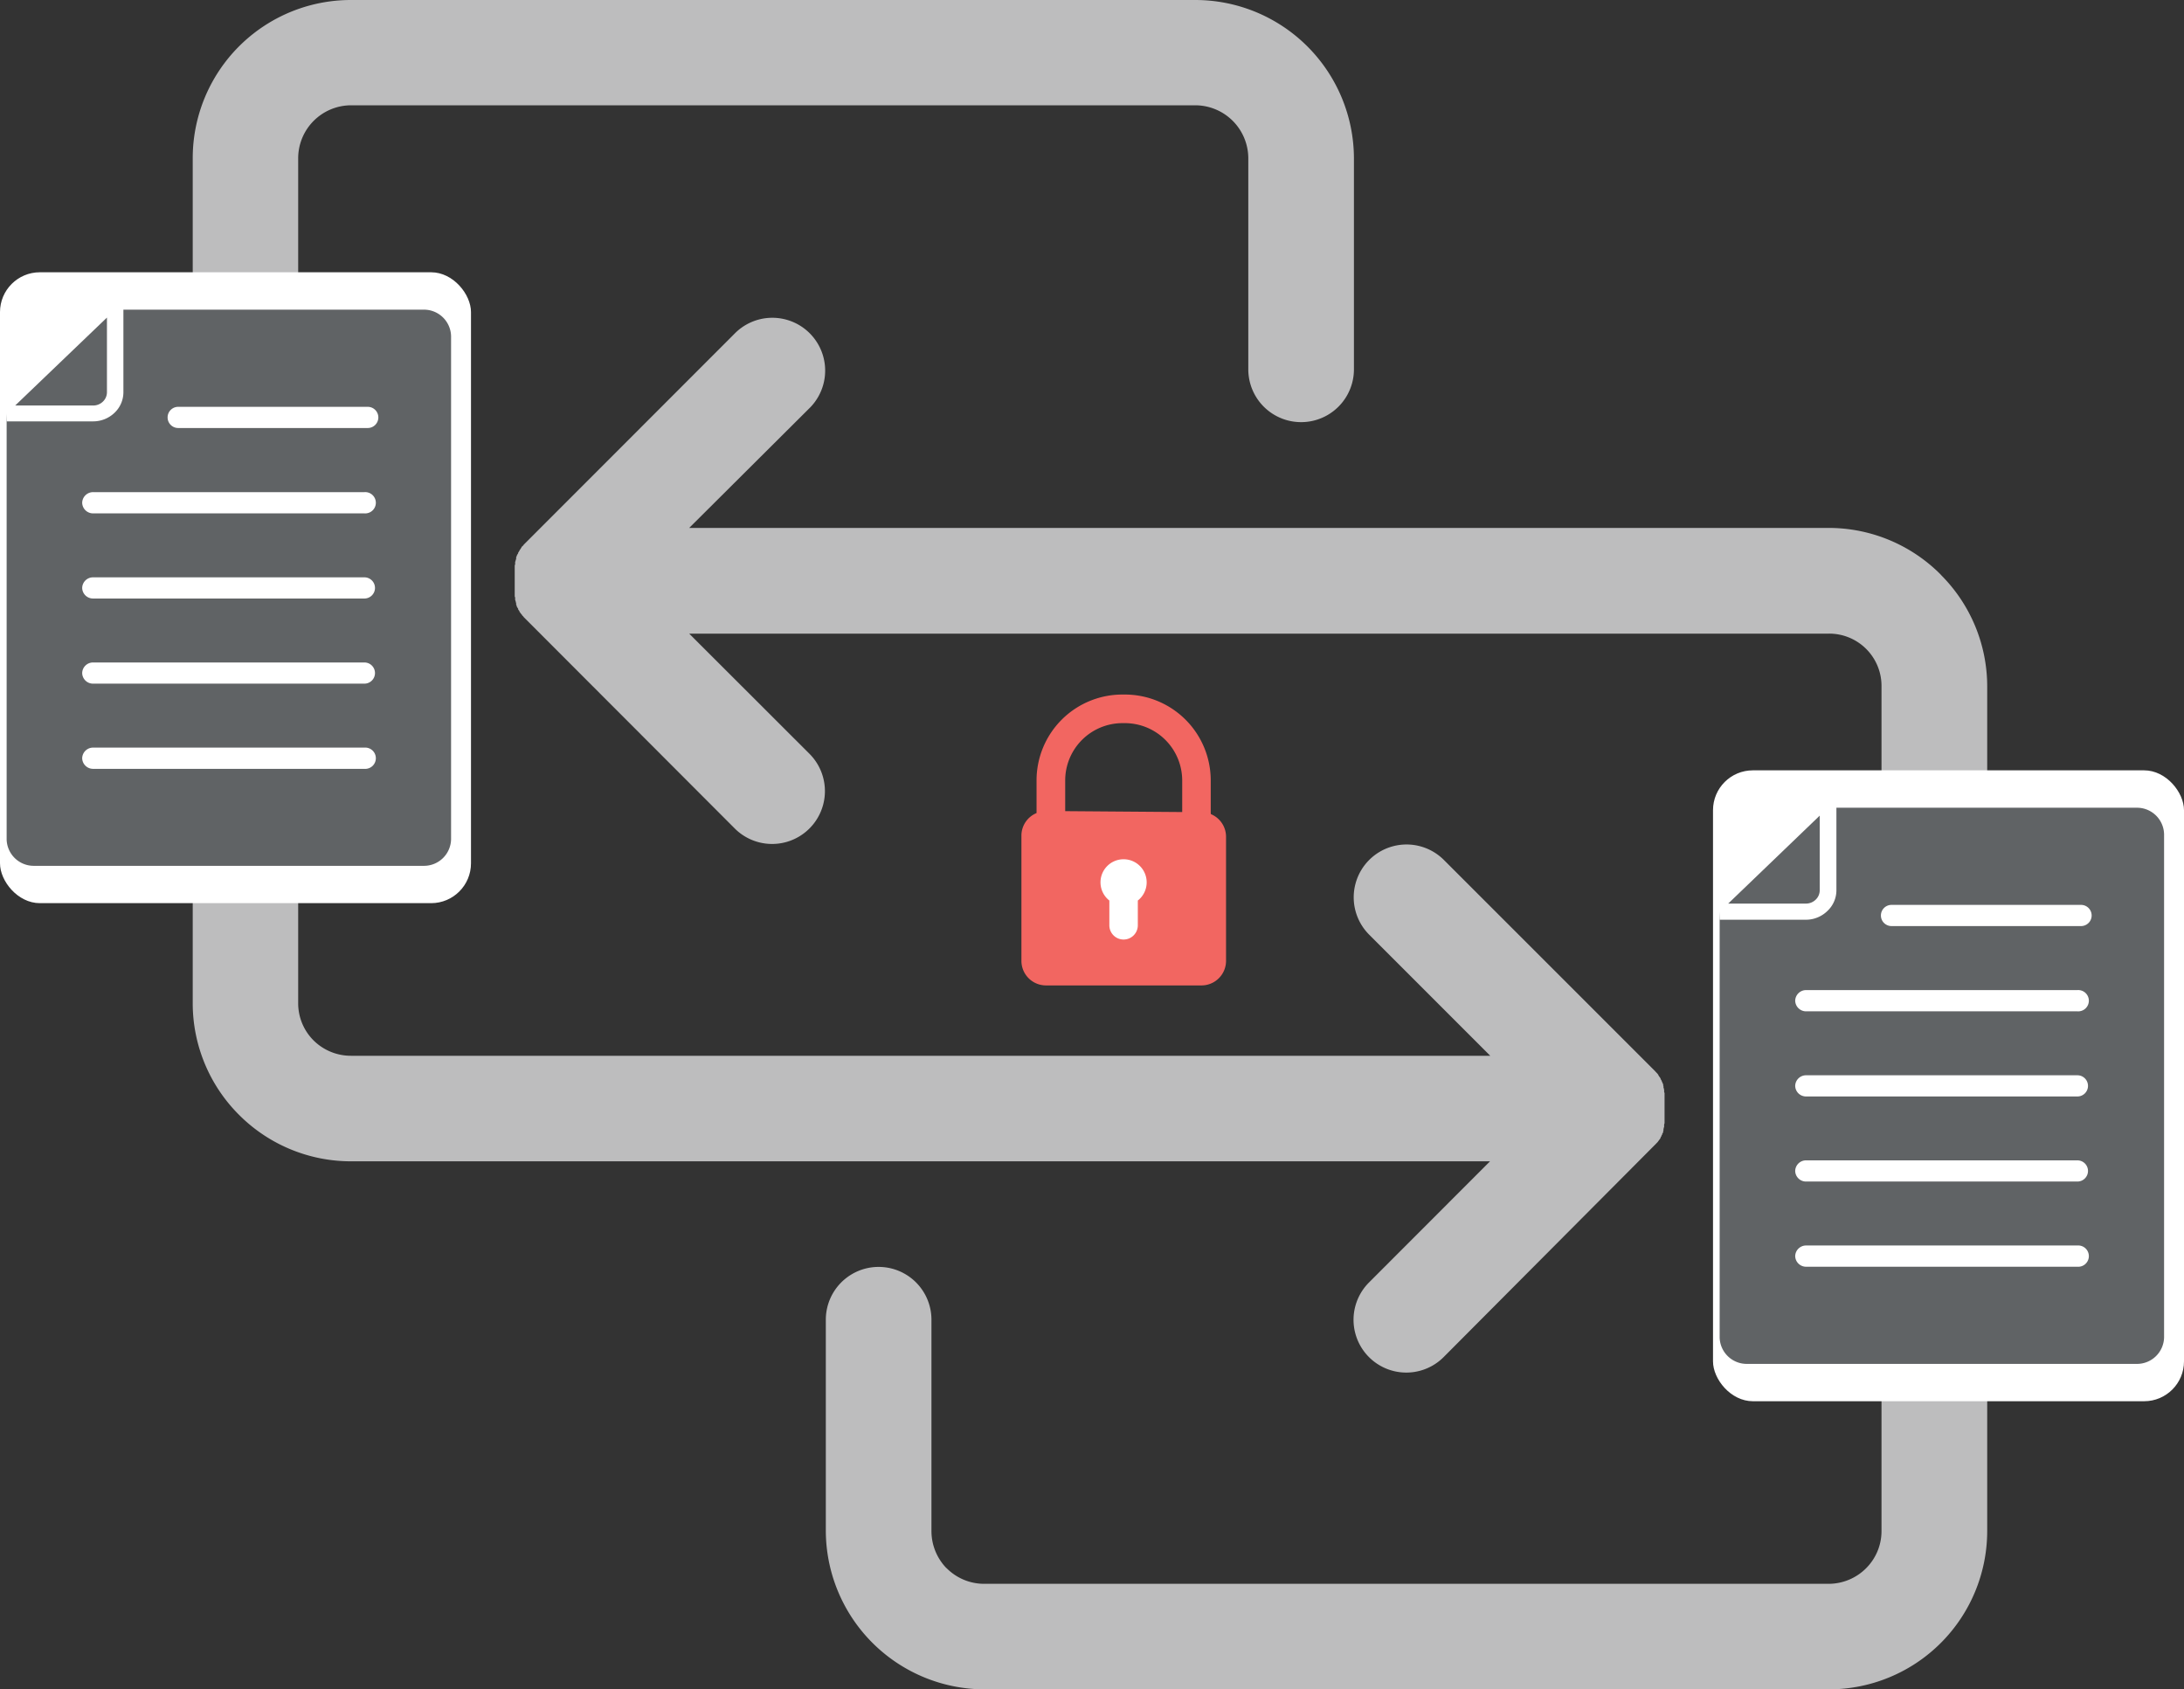 <?xml version="1.0" encoding="UTF-8"?> <svg xmlns="http://www.w3.org/2000/svg" xmlns:xlink="http://www.w3.org/1999/xlink" id="Layer_1" data-name="Layer 1" viewBox="0 0 365.12 282.36"><rect x="0" y="0" width="365.12" height="282.36" fill="#333333" stroke="none"/><defs><clipPath id="clip-path" transform="translate(-329.78 -371.27)"><rect x="329.78" y="371.27" width="365.12" height="282.36" fill="none"></rect></clipPath></defs><title>secure-portal-messaging</title><g clip-path="url(#clip-path)"><path d="M445,459.51H635.49a26.41,26.41,0,0,1,18.69,7.75l.16.18A26.36,26.36,0,0,1,662,486V627.18a26.48,26.48,0,0,1-26.48,26.46H494.32a26.58,26.58,0,0,1-26.48-26.46V591.86a8.83,8.83,0,0,1,17.66,0v35.32a8.91,8.91,0,0,0,2.47,6.16l.09.07a8.83,8.83,0,0,0,6.26,2.59H635.49a8.87,8.87,0,0,0,6.25-2.59,8.78,8.78,0,0,0,2.59-6.23V486a8.74,8.74,0,0,0-8.84-8.82H445l20.23,20.21a8.83,8.83,0,0,1-12.49,12.48L417.5,474.58l-.16-.16,0,0-.1-.14-.16-.14,0-.05-.12-.14,0,0-.1-.12,0,0-.08-.12-.14-.16,0-.07-.07-.11-.05-.08-.07-.09-.05-.09,0-.1-.12-.18-.07-.09,0-.08-.07-.11,0-.1-.07-.11,0-.07,0-.1,0-.09-.05-.11,0-.1-.06-.12v-.09l-.06-.11,0-.08,0-.11,0-.09,0-.12-.07-.19,0-.11,0-.1v-.09l0-.1,0-.13v-.08l0-.14,0-.09v-.12l0-.07v-.13l0-.08,0-.16v-.07l0-.16v-.07l0-.14V469l0-.18v-.91l0-.17v-.05l0-.16v-.05l0-.18v-.07l0-.14,0-.07v-.12l0-.09v-.12l0-.11,0-.1v-.11l0-.1,0-.09V466l0-.13,0-.08.07-.21,0-.13,0-.07,0-.1,0-.11.06-.1V465l.06-.12,0-.09.05-.08,0-.09,0-.11,0-.1.07-.11,0-.08.07-.09,0-.11.07-.07.12-.19,0-.1.05-.07.07-.11.05-.09.07-.1,0-.05.14-.18.08-.14,0,0,.1-.14,0-.05.12-.14,0,0,.16-.13.1-.15,0,0,.16-.16,35.28-35.3a8.83,8.83,0,0,1,12.49,12.48Zm126.12,138.6a8.82,8.82,0,1,1-12.47-12.48l20.23-20.25H388.45a26.42,26.42,0,0,1-18.69-7.75l-.16-.16A26.35,26.35,0,0,1,362,538.92V397.73a26.44,26.44,0,0,1,26.48-26.46H529.64a26.53,26.53,0,0,1,26.49,26.46V433a8.83,8.83,0,1,1-17.66,0v-35.3a8.88,8.88,0,0,0-8.83-8.83H388.45a8.86,8.86,0,0,0-8.82,8.83V538.92a8.76,8.76,0,0,0,2.55,6.23,8.86,8.86,0,0,0,6.27,2.59H578.92l-20.23-20.23A8.82,8.82,0,1,1,571.16,515l35.3,35.29.16.18.14.14.14.16,0,0,.1.12,0,.06.1.12,0,.05.08.11.14.15,0,.07.09.11,0,.09.07.1.07.09,0,.1.12.16,0,.11.05.08.06.11.05.1,0,.11,0,.09.05.1,0,.07,0,.11,0,.08.06.13,0,.08.05.13,0,.07,0,.1,0,.09,0,.12.07.21,0,.11,0,.1,0,.09,0,.1,0,.13,0,.1,0,.12,0,.09,0,.12,0,.09,0,.12v.09l0,.14v.07l0,.14v.07l0,.14v1.38l0,.16v.05l0,.16v.07l0,.14v.09l0,.1,0,.09,0,.12,0,.11,0,.12,0,.09,0,.12,0,.09,0,.1,0,.11,0,.1-.07.21,0,.13,0,.08,0,.11,0,.09-.05.1,0,.11-.06.1,0,.09,0,.12,0,.07-.05.11,0,.08,0,.11-.05.09-.06.1-.05.09,0,.1-.12.16,0,.11-.07.08-.07.11,0,.09-.09.12,0,.05-.14.16-.08.12,0,0-.1.13,0,0-.1.14,0,0-.14.14-.14.15-.16.16Z" transform="translate(-329.78 -371.27)" fill="#bdbdbe"></path><rect y="45.51" width="78.74" height="105.45" rx="6.66" fill="#fff"></rect><rect x="286.38" y="128.76" width="78.74" height="105.45" rx="6.66" fill="#fff"></rect><path d="M345.32,439.05h-13l15.34-14.7v12.48a2.16,2.16,0,0,1-.68,1.57,2.32,2.32,0,0,1-1.63.65" transform="translate(-329.78 -371.27)" fill="#606365"></path><path d="M330.89,440.39v71.17a4.53,4.53,0,0,0,4.62,4.43h65.05a4.53,4.53,0,0,0,4.63-4.43V427.45a4.53,4.53,0,0,0-4.63-4.42H350.41v13.8a4.73,4.73,0,0,1-1.5,3.45,5.14,5.14,0,0,1-3.59,1.42H330.93Zm60.37,2.42H359.57a1.77,1.77,0,1,1,0-3.54h31.69a1.77,1.77,0,1,1,0,3.54M343.52,498a1.82,1.82,0,0,1,1.86-1.77H390.7a1.78,1.78,0,1,1,0,3.55H345.38a1.82,1.82,0,0,1-1.86-1.78m0-14.23a1.81,1.81,0,0,1,1.86-1.77H390.7a1.77,1.77,0,1,1,0,3.54H345.38a1.81,1.81,0,0,1-1.86-1.77m0-14.23a1.81,1.81,0,0,1,1.86-1.77H390.7a1.77,1.77,0,1,1,0,3.54H345.38a1.81,1.81,0,0,1-1.86-1.77m0-14.23a1.82,1.82,0,0,1,1.86-1.78H390.7a1.78,1.78,0,1,1,0,3.55H345.38a1.82,1.82,0,0,1-1.86-1.77" transform="translate(-329.78 -371.27)" fill="#606365"></path><path d="M631.7,522.3h-13L634,507.6v12.48a2.16,2.16,0,0,1-.68,1.57,2.32,2.32,0,0,1-1.63.65" transform="translate(-329.78 -371.27)" fill="#606365"></path><path d="M617.27,523.64v71.17a4.53,4.53,0,0,0,4.62,4.43h65.05a4.53,4.53,0,0,0,4.63-4.43V510.7a4.53,4.53,0,0,0-4.63-4.42H636.79v13.8a4.73,4.73,0,0,1-1.5,3.45A5.14,5.14,0,0,1,631.7,525H617.31Zm60.37,2.42H646a1.77,1.77,0,1,1,0-3.54h31.69a1.77,1.77,0,1,1,0,3.54M629.9,581.22a1.82,1.82,0,0,1,1.86-1.77h45.32a1.78,1.78,0,1,1,0,3.55H631.76a1.82,1.82,0,0,1-1.86-1.78m0-14.23a1.81,1.81,0,0,1,1.86-1.77h45.32a1.77,1.77,0,1,1,0,3.54H631.76A1.81,1.81,0,0,1,629.9,567m0-14.23a1.81,1.81,0,0,1,1.86-1.77h45.32a1.77,1.77,0,1,1,0,3.54H631.76a1.81,1.81,0,0,1-1.86-1.77m0-14.23a1.82,1.82,0,0,1,1.86-1.78h45.32a1.78,1.78,0,1,1,0,3.55H631.76a1.82,1.82,0,0,1-1.86-1.77" transform="translate(-329.78 -371.27)" fill="#606365"></path></g><rect x="176.92" y="140.58" width="22.84" height="19.61" fill="#fff"></rect><g clip-path="url(#clip-path)"><path d="M530.83,507h0m.11,0h0m.1,0h0m.1,0h0m.1,0h0m.1,0h0m.1,0h0m.1,0h0m.1,0h0m.09,0h0m-1-.15h0m-22.87,0v-5.14a9.58,9.58,0,0,1,9.57-9.57h.42a9.59,9.59,0,0,1,9.57,9.57V507ZM520,521.79v4.14a2.38,2.38,0,0,1-4.76,0v-4.14a3.86,3.86,0,1,1,4.76,0M504.44,507h0m-.1,0h0m-.1,0h0m-.11,0h0m-.1,0h0m-.1,0h0m-.1,0h0m-.09,0h0m-.1,0h0m-.1,0h0m1-.15h0m27.65.32h0v-5.46a14.36,14.36,0,0,0-14.35-14.35h-.42a14.35,14.35,0,0,0-14.35,14.35v5.46h0a4.08,4.08,0,0,0-2.53,3.78v20.93a4.11,4.11,0,0,0,4.1,4.1h26a4.11,4.11,0,0,0,4.11-4.1V511.13a4.1,4.1,0,0,0-2.53-3.78" transform="translate(-329.78 -371.27)" fill="#f26661"></path></g></svg> 